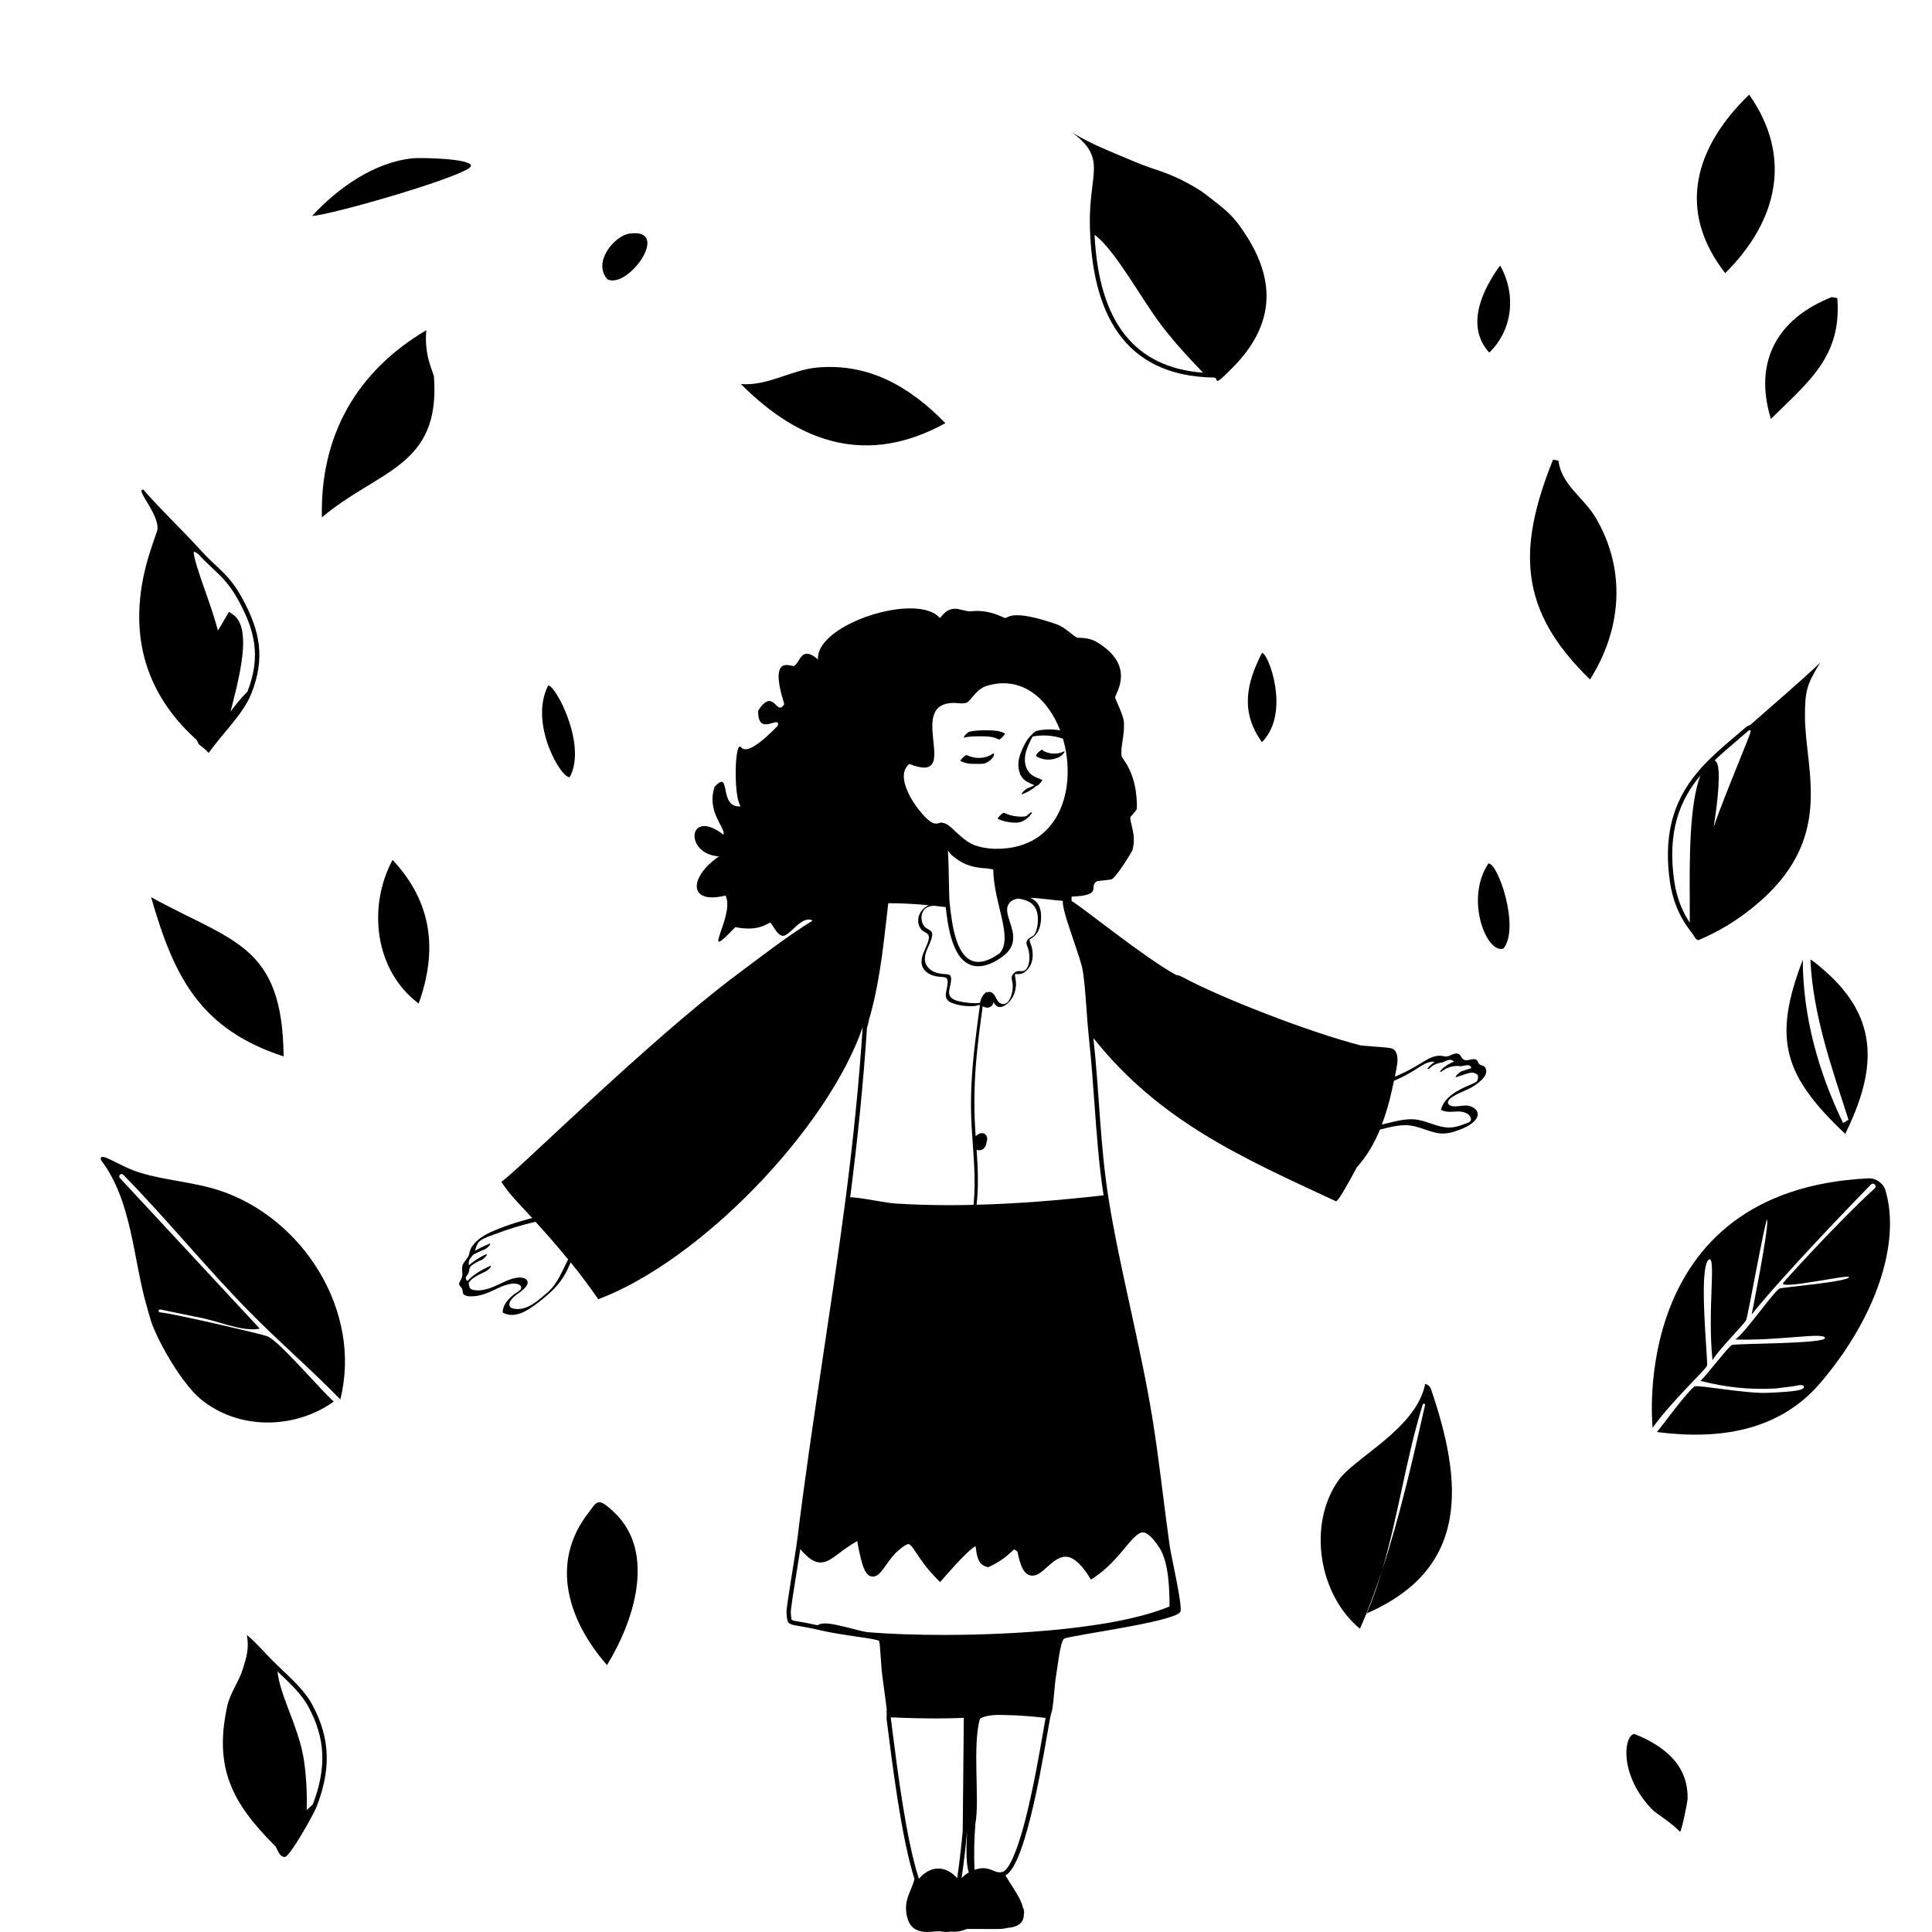 <?xml version="1.0" encoding="UTF-8"?><svg id="Layer_2" xmlns="http://www.w3.org/2000/svg" viewBox="0 0 1200 1200"><defs><style>.cls-1{fill:none;}</style></defs><g id="Layer_1-2"><path d="M754.01,234.52c3.57.06-1.91,7.66,12.17-6.76,24.46-25.06,26.81-51.83,8.11-81.11-7.45-11.66-10.99-14.69-21.63-22.98-3.49-2.71-5.55-4.42-9.46-6.76-17.52-10.47-24.55-10.56-37.85-16.22-13.46-5.73-26.59-10.57-39.2-18.25,21.99,16.54,9.85,25.09,10.81,58.8,1.49,51.81,20,92.37,77.05,93.27M707.42,181.53c5.21,8.03,10.14,15.62,14.71,21.53,7.94,10.24,16.89,19.93,25.14,28.44-42.62-3.28-64.72-31.37-67.42-85.64,8.29,5.96,18.46,21.63,27.57,35.67Z"/><path d="M99.65,813.35l21.29,4.41c13.64,2.08,29.14,9.79,40.42,7.5-28.93-31.22-58.07-62.45-86.92-93.6-.53-.57-.51-1.46.04-2.01h0c.57-.57,1.5-.57,2.07,0,26.86,27.34,51.23,57.49,78.05,84.79,18.41,18.75,38.43,35.92,56.77,54.75,13.75-54.53-22.99-112.58-75.02-129.77-15.54-5.13-33-6.16-48.66-10.81-14.15-4.2-26.26-14.28-25.01-8.11,19.34,25.18,19.94,61.3,28.39,90.57l2.7,9.46c4.88,14.1,19.61,39.29,31.09,48.66,23.38,19.1,58.13,18.72,82.46,1.35-8.17-7.09-33.6-37.37-41.23-40.55-3.04-1.27-58.64-14.23-66.75-14.87-.47-.04-.83-.44-.82-.91h0c.01-.59.57-1,1.13-.85Z"/><path d="M264.81,205.08c-43.41,25.69-66.01,65.46-64.88,116.25,35.14-29.65,73.66-31.15,69.62-87.19-.2-2.77-6.37-13.25-4.73-29.06Z"/><path d="M848.73,1002.17c3.46-8.69,6.66-17.59,9.65-26.64-2.68,8.99-5.74,17.85-9.39,26.53,64.37-28.04,59.41-81.8,39.85-139.2-.56-1.63-1.9-2.87-3.57-3.29h-.04c-5.79,28.22-43.96,45.59-54.07,60.14-19.03,27.39-12.17,70.73,13.52,91.92M858.43,975.36c10.07-33.79,14.8-69.33,25.24-102.97.12-.38.51-.6.9-.5,0,0,0,0,.01,0,.39.1.63.49.54.88-7.64,33.94-15.71,69.26-26.69,102.58Z"/><path d="M587.21,262.84c-22.01-22.64-47.93-37.72-80.43-34.47-15.2,1.52-30.54,11.62-46.64,10.14,37.04,37.17,78.7,50.88,127.07,24.33Z"/><path d="M1086.43,58.8c-33.52,32.38-45.42,71.62-14.87,110.84,32.7-32.45,41.97-72.37,14.87-110.84Z"/><path d="M1133.27,602.89c-1.15-1-8.07-7.14-8.79-6.76,1.61,34.41,13.22,66.97,23.66,99.35q-1.69,1.01-3.38,2.03c-15.27-31.58-24.99-66.24-25.01-101.38-18.96,49.33-11.88,72.02,26.36,108.14,19.07-38.86,21.84-71.21-12.84-101.38Z"/><path d="M365.52,939.59c-24.45,31.4-12.29,67.42,11.49,94.62,16.33-26.42,30.87-69.54,4.73-94.62-10.75-10.31-10.85-6.9-16.22,0Z"/><path d="M122.15,459.6c.14.13,1.24,2.61,1.35,2.7,2.11,1.74,4.35,3.23,6.08,5.41,7.81-11.25,21.36-24.07,26.36-36.5,8.99-22.32,5.65-39.18-5.41-59.48-8.4-15.42-15.53-18.52-25.68-29.74-11.66-12.88-24.37-24.76-35.82-37.85-5.32-.5,9.5,14.72,8.79,24.33-.53,7.15-37.29,75.88,24.33,131.12ZM123.07,344.06c3.25,3.57,6.15,6.28,8.94,8.91,5.72,5.36,10.66,9.99,16.15,20.06,9.69,17.78,14.33,34.24,5.49,56.63-4.13,4-7.65,8.56-10.45,12.36.15-.63.32-1.31.51-2.04l.76-2.99c5.84-22.83,11.15-47.81.17-55.33l-2.39-1.63-1.47,2.49-5.39,9.11c-2.22-8.29-5.33-17.15-8.15-25.16-3.05-8.68-7.14-20.33-6.89-23.91.52.19,1.38.6,2.72,1.49Z"/><path d="M1052.17,581.26c1.17,2.7,2.65,2.52,2.7,2.7,12.73-5.39,23.14-11.7,33.79-20.28,52.1-41.92,32.41-84.65,32.44-118.96.01-15.24,1-19.48,9.46-33.12-12.5,11.94-28.92,25.81-43.26,38.53-.29.26-2.41,1.09-2.7,1.35-23.61,20.89-55.54,40.8-47.31,96.65,3.09,20.94,14.14,31.43,14.87,33.12ZM1066.02,473.2c-.3-.38-.66-.68-1.05-.91,4.47-4.28,9.19-8.29,13.87-12.27,2.45-2.08,4.98-4.23,7.38-6.35.12-.06.26-.13.42-.2.28.17.55.3.77.39-.01.14-.03.32-.07.54-.27,1.48-4.01,10.71-7.62,19.64-4.99,12.35-11.23,27.77-15.34,39.55,2.63-16.14,4.74-36.51,1.63-40.41ZM1063.33,474.56s.08.03.12.03c-.09-.02-.18-.01-.27,0,.05-.01.11-.04.16-.04ZM1056.1,481.71c-6.88,18.55-6.71,51.89-6.57,78.75.02,4.42.04,8.69.03,12.64-3.45-5.2-7.85-13.58-9.59-25.35-4.65-31.56,3.58-51.01,16.13-66.04Z"/><path d="M1113.67,861.07c1.04-.07,6.75-1.94,6.75.4,0,1.85-4.49,2.93-22.97,3.66-12.83.51-41.5-4.85-44.61-4.06-3.01.77-20.3,24.33-23.66,28.39,37.8,4.87,75.41-.09,101.38-30.41,34.42-40.19,50.28-86.96,40.51-119.78-1.27-4.27-5.88-7.6-10.33-7.39-150.2,7.14-134.26,154.88-134.26,154.88,12.47-17.24,33.06-36.07,33.79-38.53.79-2.66-5.63-60.61,1.08-65.9,4.79-3-.94,30.84,2.3,62.52,3.26-5.94,20.04-22.7,20.95-25.01,1.25-3.15,12.5-66.4,13.05-62.11.85,6.65-9.67,58.73-9.67,58.73,19.43-24.23,61.1-67.4,74.08-80.74.72-.73,1.91-.66,2.54.14h0c.54.7.46,1.69-.2,2.29-22.48,20.44-55.96,57.4-56.82,58.7-2.96,4.45,40.46-5.33,40.82-3.71.64,2.87-40.67,6.4-42.85,7.09-3.28,1.04-21.46,27.54-27.71,31.77,28.08.77,54.36-4.6,55.7-1.1,1.48,3.85-54.35,3.46-57.73,4.48-1.97.59-15.89,18.95-19.6,22.3,15.63,3.98,29.7,5.61,46.64,4.73"/><path d="M1099.95,260.21c23.35-23.14,44.13-38.8,41.23-75.02q-1.69-.34-3.38-.68c-33.87,13.32-48.85,40.13-37.85,75.7Z"/><path d="M169.58,1031.72h0c-5.53-5.54-10.13-11.11-16.22-16.22,1.42,8.8-.16,13.46-2.7,21.63-2.28,7.31-7.76,14.61-9.46,22.3-8.51,38.59,2.95,60.57,29.74,87.19,1.21,1.2,2.43,7.11,6.08,6.76,3.14-.3,17.95-26.79,19.6-31.09,8.65-22.52,9.07-41.77-2.7-63.53-5.61-10.37-16.21-18.91-24.33-27.04ZM194.31,1120.73l-3.85,3.57c.47-10.57-.49-24.46-2-32.91-1.78-9.95-5.31-19.24-8.72-28.23-3.36-8.86-6.58-17.33-7.39-24.99.4.38.8.76,1.21,1.14,6.81,6.44,13.84,13.1,17.97,20.73,10.61,19.61,11.45,37.79,2.78,60.69Z"/><path d="M292.53,103.02c-.05-4.67-31.47-5.14-35.82-4.73-24.13,2.28-46.94,18.56-62.86,35.82,11.45-.34,98.74-25.61,98.68-31.09Z"/><path d="M1048.18,1117.5c.57-21.27-14.54-33.12-33.12-40.55-6.84,1.32-9.22,26.31,11.49,47.31,1.69,1.71,12.71,8.68,16.9,13.52,1.03-.15,4.69-18.64,4.73-20.28Z"/><path d="M931.77,164.92c-11.39,15.45-21.59,37.82-6.76,54.07,14.75-14.28,16.75-36.37,6.76-54.07Z"/><path d="M390.82,145.12c-8.98,1.32-23.08,17.64-13.52,28.39,13.12,6.21,40.13-32.31,13.52-28.39Z"/><path d="M176.15,656.18c-.62-69.77-31.72-70.99-82.29-98.92,14.24,49.81,30.53,81.91,82.29,98.92Z"/><path d="M260.04,623.33c11.95-33.28,8.32-63.08-16.22-89.22-15.6,29.16-11.2,68.59,16.22,89.22Z"/><path d="M353.98,482.58c10.8-20.53-9.46-57.85-13.52-56.77-12.27,24.07,8.89,58.85,13.52,56.77Z"/><path d="M987.59,422.03c19.74-31.16,22.65-68.2,3.38-100.71-7.08-11.95-21.2-20.25-22.98-35.15q-1.69-.34-3.38-.68c-22.22,55.47-21.41,93.55,22.98,136.53Z"/><path d="M924.43,536.37c-14.98,22.59-.6,56.84,9.46,52.72,10.34-13.02-3.61-53.66-9.46-52.72Z"/><path d="M783.84,405.53c-9.87,19.12-13.42,36.96,0,55.42,18.32-18.48,3.45-56.25,0-55.42Z"/><path d="M601.21,435.94c3.65-3.44,5.87-8.29,12.31-10.13,21.34-6.09,37.45,8.22,44.96,27.84-4.78-.85-9.71-.78-14.5.28-1.05.23-2.01,1.2-2.74,1.94-.03.03-.1.12-.18.23-2.14,1.88-3.69,4.24-4.99,6.87-1.63,3.32-3.14,6.83-3.5,10.55-.23,2.38.09,4.87,1.02,7.09-.17.29,0,.61.49.95.16.31.29.63.48.92,1.85,2.83,4.89,3.89,7.85,5.16-.16.1-.32.2-.49.3-.31.19-.63.36-.96.54-.01,0-.05.03-.09.05-.05.02-.11.06-.13.07-.16.08-.33.16-.5.24-.68.32-1.39.59-2.1.84-.48.17-.99.58-1.38.89-.53.43-1.07.92-1.51,1.44-.25.29-1.25,1.59-.2,1.22,3.18-1.11,6.08-2.92,8.67-5.08.77-.05,1.93-1.23,2.75-2.24.05.02.11.04.16.05-.05-.03-.09-.05-.14-.07.6-.74,1.02-1.39.95-1.42-2.58-1.2-5.61-2-7.65-4.1-1.85-1.9-2.88-4.52-3.15-7.12-.3-2.84.32-5.71,1.27-8.38.56-1.58,1.27-3.1,2.01-4.6.3-.6.59-1.2.91-1.79.19-.35.38-.69.59-1.02,6.28-1.19,12.77-.74,18.79,1.34,8.86,30.03-1.48,68.79-41.69,68.4-.13-.05-.25-.04-.38,0-5.07-.08-9.29-.99-12.8-2.22-1.38-.56-2.74-1.21-4.05-2.07-3.04-2-5.71-4.5-8.37-6.96-2.24-2.08-4.61-4.61-7.77-4.94,0,0-.02-.02-.02-.02-1.18-.71-3.53,2.43-8.11-1.35-7.92-6.54-22.24-27.28-12.17-35.15,34.32,13.69-4.34-39.36,29.06-37.85,0,0,5.67.84,7.29-.68ZM586.19,381.22l-2.41,2.68c-13.85-16.46-77.24,3.76-75.7,25.68-10.51-8.91-10.69,1.41-14.87,4.06-1.38.87-16.21-8.35-6.08,23.66-4.97,8.43-6.29-11.05-16.22,4.06-.41,17.05,14.09,1.98,12.17,9.46-21.64,22.15-22.24,12.32-23.66,12.84-3.29,1.22-3.53,32.28.68,37.17-14.23,1.38-5.52-23.73-16.22-12.17-5.41,15.76,7.46,26.21,5.41,29.74-22.02-17.03-24.66,12.12-2.7,13.52-18.38,12.52-19.77,30.11,4.06,24.33,6.25,12.26-17.28,44.16,6.08,19.6,15.02,3.1,20.53-2.95,21.63-2.7,1.33.3,4.1,8.16,8.11,8.11,4.23-.05,11.73-13.17,18.25-9.46-16.67,10.36-31.65,22.1-47.31,33.79-55,41.07-137.66,123.39-145.99,128.42,2.99,4.93,6.91,9.34,10.81,13.52,2.8,2.99,5.57,5.99,8.33,9-8.94,2.32-17.83,5.16-26.19,8.96-3.57,1.63-6.92,3.78-9.57,6.7-1.09,1.2-2.07,2.52-2.67,4.03-.33.82-.49,1.65-.68,2.5-.36,1.69-1.31,2.83-2.32,4.18-.9,1.21-1.81,2.31-2.02,3.85-.43,3.14.85,5.04-.83,8.09-.85,1.55-1.8,2.62-.44,4.1,1.13,1.23,1.28,1.37,1.55,3.14.13.86.06,1.38.76,2.01,1.47,1.33,4.72,1.14,6.49,1,2.61-.2,5.17-.94,7.62-1.85,5.21-1.94,10.31-5.36,15.94-5.96,1.55-.17,5.99.2,5.5,2.85-.27,1.44-3.87,3.26-4.98,4.23-3.24,2.83-6.51,6.29-6.46,10.86l.03.05c5.16,2.84,10.76,1.13,15.49-1.75,5.24-3.19,10.29-7.25,14.75-11.45,4.04-3.8,7.26-8.06,9.71-13.05.78-1.6,1.5-3.25,2.24-4.92,5.96,7.39,11.7,14.98,17.11,22.89,63.64-23.89,142.51-106.03,164.24-168.97-2.32,35.46-6.13,72.42-10.81,108.14h0c-9.18,69.94-21.14,139.45-29.74,209.52-1.24,10.14-6.99,42.26-6.76,45.96.6,9.76.76,6.14,20.28,10.81.02-.05.07-.09.1-.14h0c-.02.05-.08.08-.1.14,14.21,3.4,35.96,5.31,37.17,6.76.71.85,1.21,15.49,2.03,21.63.9,6.73,1.87,13.55,2.7,20.28.11.88-.11,1.83,0,2.7.16,1.32-.17,2.74,0,4.06,3.43,26.85,8.93,72.62,17.28,99.21,0,0,0,0,0,.02-1.09,4.63-3.62,8.77-4.71,13.4-1.01,4.29-.58,9.17,1.21,13.2,1.68,3.79,5.04,5.71,9.07,6.14,3.43.36,6.86-.26,10.29-.33,2.22.45,4.5.65,6.68.22,1.44.15,2.95.14,4.52-.07,1.9-.26,3.76-.79,5.52-1.56,6.3.02,12.6.06,18.9.04,2.05,0,4.32-.17,6.4-.71,5.06-.36,9.77-2.28,10.06-7.78.01-.25-.03-.5-.03-.75.48-1.11.19-2.59-.55-4.21-.55-2.13-1.4-4.19-2.43-6.05-2.6-4.7-5.58-9.22-8.46-13.78,13.41-6.53,24.69-81.14,27.65-96.99.6-3.21,1.23-4.72,1.35-5.41,1.3-7.21,1.43-15.93,2.7-22.98.73-4.03,2.4-20.07,4.73-21.63,3.09-2.07,69.89-10.52,72.32-16.9,1.37-3.59-5.85-34.78-6.76-41.23-3.72-26.51-6.49-53.36-10.81-79.75-7.27-44.33-20.27-92.83-27.04-135.18-5.38-33.7-5.78-66.47-9.46-100.01,41.29,51.83,92.4,74.25,150.71,101.37,1.54-.3,7.82-11.59,12.91-21.14l.03-.03c6.23-6.86,10.81-14.87,14.34-23.4,1.55-.37,3.09-.76,4.63-1.12,3.71-.88,7.51-1.64,11.34-1.6,4.4.05,8.45,1.46,12.56,2.87,3.49,1.19,7.09,2.37,10.82,2.32,4.25-.06,8.47-1.64,12.34-3.26,3.41-1.43,10.59-5.48,8.7-10.25-.91-2.29-3.67-3.47-5.95-3.84-2.9-.47-9.26,1.7-11.57-.56-3.44-3.37,7.47-7.69,9.63-8.64,3.21-1.42,6.33-3.01,9.01-5.3,1.76-1.5,3.96-3.51,4.42-5.89.22-1.11.06-2.51-.69-3.43-1.09-1.35-2.88-.95-3.9-2.34-.82-1.12-.58-2.14-2.08-2.59-.92-.28-1.96-.01-2.88.15-1.13.2-2.45.63-3.6.35-.02-.05-.07-.08-.16-.08-.02,0-.04,0-.06,0-1.86-.6-1.99-2.66-3.55-3.62-1.28-.79-2.65-.31-3.93.15-1.17.42-2.19,1.11-3.46,1.27-1.22.16-2.42-.31-3.63-.41-3.99-.33-7.53,1.51-10.82,3.57-5.86,3.68-11.67,6.9-17.91,9.38.53-2.54,1.01-5.08,1.41-7.62.41-2.73.43-6.99-1.81-9.04-1.08-1-2.68-1.14-4.06-1.3-3.06-.35-6.12-.51-9.18-.79-2.49-.22-5.01-.41-7.5-.62-31.92-8.18-86.37-29.35-110.71-42.43h-.01c-2.86-1.53-3.85-1.25-4.05-1.35,0,0,0,0,0,0-20.32-11.22-57.48-41.63-64.8-45.88l-.09-.16v-2.62c19.94-.82,10.33-5.97,15.55-9.46.55-.37,8.78-.94,9.46-1.35,3.31-1.99,12.56-17.17,12.84-18.25,2.51-9.46-1.62-16.08-1.35-20.28.02-.34,4.04-4.23,4.06-5.41.32-22.27-9.18-30.74-9.46-32.44-.98-5.87,2.07-12.9,1.35-21.63-.33-3.93-5.33-13.87-5.41-14.87-.16-2.06,13.58-19.63-11.49-34.47-5.54-3.28-11.46-2.35-12.17-2.7-2.59-1.29-7.88-6.61-12.17-8.11-28.91-10.16-30.76-3.89-32.44-4.06-1.11-.11-9.67-5.49-21.01-4.23-.97.11-1.95.03-2.9-.18l-5.2-1.16c-3.31-.74-6.76.37-9.03,2.89ZM339.91,802.89c-5.22,4.5-11.91,10.78-19.28,10.15-1.85-.16-3.98-.47-4.26-2.55-.25-1.87,1.74-4.1,3-5.2,2.07-1.81,4.56-3.09,6.44-5.13.99-1.07,2.3-2.57,1.87-4.16-.55-2.04-3.25-2.54-5.06-2.49-6.07.18-11.76,4.13-17.29,6.2-3.1,1.16-6.54,2.05-9.88,1.68-1.92-.21-3.68-.42-4-2.57-.15-.99-.22-1.43-.42-1.88.04-.06.09-.1.13-.16.12-.2.26-.39.39-.57.05-.07.52-.66.35-.46.04-.05.38-.43.42-.48.13-.13.31-.3.34-.34.12-.11.24-.22.36-.33.05-.04.42-.34.49-.4.05-.04.04-.03.07-.06.11-.08.22-.16.32-.23.25-.18.5-.35.75-.52,1.98-1.3,4.49-2.49,6.77-3.56,1.1-.52,2.11-1.4,2.89-2.33.2-.24,1.23-1.71.2-1.22-3.18,1.5-6.36,3.03-9.23,5.08-1.8,1.28-3.48,2.74-5,4.35-.02-.03-.03-.05-.05-.07-.57-.85-1.18-1.17-.76-2.47.21-.66.76-1.08,1.08-1.67.54-.99.92-1.85.97-3,0-.1-.01-.21-.01-.31.03-.09.04-.19.08-.28.11-.25.23-.5.37-.74.06-.11.12-.21.19-.32.06-.1.06-.1.01-.02.04-.05.07-.1.11-.15.05-.07.11-.14.16-.21.03-.04.07-.09.12-.15,0,0,.02-.02.03-.04.01-.02.02-.03.05-.05.02-.02.05-.04.07-.06,0,0,0,0,0,0,.11-.08.21-.17.31-.25.02-.02.02,0,.05-.03.22-.16.44-.31.67-.46,0,0,.22-.14.29-.19.07-.04.16-.1.18-.11.52-.32,1.04-.64,1.56-.95,1.05-.63,1.89-1.13,3.09-1.47.46-.13,1.02-.61,1.38-.89.53-.43,1.07-.92,1.51-1.44.28-.33,1.25-1.53.2-1.22-1.51.43-2.88,1.27-4.21,2.07-1.53.92-3.04,1.88-4.44,2.98-.67.52-1.35,1.1-2.01,1.71-.1-.64-.18-1.28-.12-1.92.17-1.95,1.35-2.85,2.43-4.23.11-.14.18-.29.27-.43.78-.42,1.55-.81,2.29-1.17,1.58-.77,3.19-1.48,4.82-2.13,1.1-.44,2.13-1.43,2.89-2.33.22-.26,1.25-1.65.2-1.22-3.1,1.25-6.1,2.72-9.02,4.35.75-2.25,1.12-4.59,3.26-6.21,2.63-1.98,6.44-3.03,9.48-4.19,8.1-3.09,16.41-5.6,24.84-7.59,6.97,7.66,13.76,15.43,20.29,23.42-3.82,7.22-6.54,15.09-13,20.65ZM591.85,531.76c.5.4,1.02.77,1.56,1.12,5.37,4.52,12.42,6.25,19.62,6.48,1.29.26,2.59.48,3.89.67.27,21.1,12.59,42.21,4.03,52.05-5.31,3.78-9.68,5.38-13.28,5.38-13.69,0-16.35-23.01-17.81-36.47-.55-5.12-.35-20.31-1.09-32.65.92,1.24,1.87,2.44,3.08,3.43ZM580,562.56c1.46.15,2.93.32,4.41.5.19.05.39.09.57.15.1.03.22,0,.35-.05.7.08,1.38.14,2.08.23,1.55,13.93,4.79,36.76,20.27,36.76,4.44,0,9.3-1.92,14.85-5.88,9.58-6.82,6.88-15.05,4.72-21.66-1.85-5.65-2.82-9.27.35-12.42.96-.96,2.51-1.64,4.59-2.07,2.28.29,4.54.76,6.59,1.79,3.3,1.65,5.19,4.68,5.68,8.29.44,3.22.19,6.86-.88,9.94-.29.85-.68,1.79-1.24,2.5-.62.78-1.47,1.07-2.29,1.57-.91.56-2.02,1.44-2.38,2.5-.48,1.4.44,2.94.85,4.24.69,2.22.97,4.56.83,6.89-.1,1.6-.38,3.2-1.04,4.67-.89,1.97-2.11,2.83-4.29,2.68-1.33-.09-2.36-.15-3.48.65-.9.64-1.82,1.55-2.07,2.67-.32,1.45.32,3.07.48,4.51.2,1.83.07,3.7-.33,5.49-.44,1.97-1.22,4.25-2.59,5.77-1.62,1.79-4.24,1.78-5.83.03-1.66-1.84-2.49-6.03-5.42-6.17,0-.04,0-.08-.05-.09-.08-.01-.19.04-.3.1-.17,0-.31-.02-.49.01-.36.07-.7.23-1.03.42.15-.18.26-.37.18-.47-.16-.23-1.13.64-1.19.7-.32.29-.56.64-.84.96-.08,0-.15,0-.24,0l-.14.43c-.58.75-1.07,1.56-1.39,2.49-.24.69-.39,1.41-.52,2.13-1.04.32-2.4.29-3.19.29-2.29-.01-4.59-.22-6.84-.6-3.29-.56-8.8-1.32-9.23-5.54-.17-1.68.44-3.38.73-5.02.27-1.53.93-4.31.12-5.77-.62-1.11-2.21-1.05-3.3-1.13-2.22-.16-4.44-.43-6.52-1.27-3.54-1.42-6.19-4.42-6.09-8.38.12-4.61,3.09-8.4,4.21-12.75.41-1.58.75-3.5-.75-4.61-1.34-.99-2.79-1.37-3.86-2.75-1.97-2.55-2.26-6.42-.73-9.26,1.27-2.37,3.96-3.33,6.7-3.46ZM538.47,638.57c.65-1.95.9-3.31,1.07-4.23.07-.37.12-.67.2-.95,6.12-20.83,8.59-42.56,10.97-63.57.33-2.94.67-5.89,1.01-8.84,8.17.03,16.46.46,25.04,1.26-2.55,1.26-4.7,3.28-5.8,6.03-1.13,2.83-.83,6.37,1.06,8.82,1.08,1.4,2.53,1.74,3.86,2.75,1.9,1.44.85,4.3.18,6.14-1.48,4.07-4.23,8.07-3.59,12.6.59,4.17,4.24,6.69,8.08,7.65,2.03.51,4.08.42,6.12.78,2.73.49,1.92,3.89,1.62,5.92-.3,2.02-1.16,4.12-.76,6.18.37,1.91,1.83,3.08,3.57,3.78,4.05,1.64,9.06,2.21,13.4,2.05,1.35-.05,2.7-.4,3.92-.98-.03.25-.03.5.1.75.01.02.05.02.08.02-2.28,16.69-4.55,33.41-5.28,50.26-.37,8.39-.29,16.78.19,25.17.48,8.44,1.25,16.86,1.63,25.31.35,7.63.32,15.28-.45,22.88-5.01.12-9.96.2-14.81.2-11.57,0-22.88-.34-33.63-1.02-3.09-.19-7.37-.93-11.91-1.71-5.29-.91-11.17-1.92-16.28-2.24,4.75-36.63,8.26-71.94,10.42-105.01ZM594.52,1166.55c-3.55-3.93-7.55-5.97-11.74-5.98-2.99,0-7.46,1.12-12.06,6.37-7.87-24.57-13.16-66.22-16.73-94.31l-.65-5.08c-.03-.25-.03-.55-.02-.88,10.3.46,19.52.68,28.11.68,6.08,0,11.81-.13,17.2-.36-.32,34.22-.33,34.98-.66,70.16-.75,8.24-1.85,18.82-3.45,29.4ZM597.26,1166.55c1.45-9.61,2.5-19.35,3.29-27.77.03,0,.07.03.1.03-.48,8.09-.7,19.36,1.11,24.17-1.67.96-3.18,2.16-4.49,3.56ZM649.38,1067.4c-.35,1.88-.82,4.6-1.4,7.92-2.2,12.7-5.88,33.95-10.54,52.62-7.52,30.12-12.95,34.16-14.51,34.67-.19-.23-.31-.14-.37.09-.59.15-1.14.24-1.68.24-1.33,0-2.46-.46-3.89-1.04-1.75-.71-3.74-1.52-6.39-1.52-1.59,0-3.26.31-5.03.93-.07-.07-.15-.1-.23-.08-.02,0-.04.02-.06.02-.41-9.58-.21-19.17.58-28.72,2.7-14.32-2.01-48.89,2.84-65.05,2.84-1.7,6.89-2.17,10.57-2.32,1.87,0,3.74.04,5.61.08,8.21.18,16.41.8,24.56,1.79-.02.13-.05.23-.07.36ZM698.67,961.45c4.34-5.19,8.09-9.67,11.21-9.67,2.62,0,6.05,3.18,10.19,9.46,6.08,9.23,6.36,27.32,6.32,36.59-39.66,16.38-116.81,17.66-139.77,17.66-17.32,0-34.09-.59-47.24-1.67-2.15-.18-6.09-1.19-10.26-2.26-6.17-1.58-12.55-3.22-16.8-3.22-1.96,0-3.48.37-4.55,1.12-4.62-1.06-8.07-1.64-10.66-2.08-2.5-.42-4.86-.82-5.29-1.26-.38-.38-.54-2.94-.64-4.63-.12-1.9,2.08-15.51,3.68-25.45.81-5.02,1.59-9.88,2.19-13.84,5.23,6.03,8.8,8.29,12.61,8.29s7.06-2.4,11.49-5.72c2.96-2.22,6.52-4.89,11.27-7.6,3.04,17.01,5.36,22.06,9.75,22.06,3.12,0,5.24-3,8.19-7.15,2.11-2.98,4.51-6.36,7.49-8.94,3.13-2.71,5.29-4.08,6.44-4.08s2.85,2.52,4.97,5.7c2.68,4.02,6.35,9.52,12.61,15.82l2.05,2.06,1.91-2.19c13.22-15.12,18.22-19.2,20.07-20.1.16.67.29,1.66.39,2.39.49,3.6,1.23,9.05,6.55,10.44l.94.24.88-.41c7.05-3.28,10.71-6.59,13.13-8.79.83-.76,1.87-1.7,2.17-1.8.09.01.59.15,2.03,1.41,1.52,7.82,3.76,14.84,9.23,14.84,3.14,0,5.87-2.43,9.04-5.25,3.44-3.06,7.34-6.52,11.55-6.52,4.45,0,9.27,3.99,14.33,11.87l1.5,2.33,2.3-1.55c8.24-5.55,14.07-12.52,18.76-18.12ZM679.73,684.64c1.35,18.84,2.74,38.29,5.71,57.81-29.8,3.35-55.32,5.24-78.86,5.85,1.32-11.36.8-22.78.02-34.18,2.32,1.08,5.81-.27,6.2-4.88.27-.64.42-1.33.37-2.06-.11-1.7-1.29-3.38-3.13-3.37-1.11,0-2.18.49-3.07,1.12-.33.23-.65.49-.96.77-.09-1.3-.18-2.6-.27-3.9-1.1-16.95-.46-33.79,1.34-50.68.93-8.73,2.1-17.43,3.29-26.13,3.67,2.17,6.34-.01,6.72-2.54.81,1.48,1.91,2.88,3.7,3.04,1.59.15,3.11-.73,4.33-1.66,2.89-2.21,4.73-5.43,5.52-8.96.44-1.98.54-4.03.26-6.04-.13-.96-.43-1.91-.47-2.88-.01-.3,0-.58.02-.87.09-.51.11-.54.05-.1.31-.02.63-.01.94.02,1.56.08,2.8.09,4.19-.71,1.28-.73,2.44-1.83,3.32-3,2.27-3.01,2.77-6.94,2.32-10.61-.12-1-.32-2-.59-2.97-.31-1.13-1.44-2.98-1.1-4.15h-.26c.18-.09.36-.17.53-.26.35-.24.75-.41,1.11-.65.71-.49,1.36-1.06,1.96-1.68,2.6-2.71,3.46-6.38,3.68-10.03.25-4.37-.44-9.11-4.22-11.86-.8-.58-1.66-1.04-2.55-1.41,3.87.12,8.04.58,12.1,1.05,2.9.34,5.7.66,8.21.82-.3,3.78,2.4,12.04,6.83,25.06,2.35,6.91,4.78,14.05,5.38,17.41,1.21,6.77,1.88,16.09,2.52,25.09.44,6.07.89,12.35,1.51,17.99,1.46,13.25,2.41,26.62,3.34,39.55ZM917.84,670.44c-.02.09-.05.17-.08.26,0,.03-.11.29-.06.16.05-.12-.08.17-.07.16-.04.08-.08.16-.12.24-.04.07-.08.14-.12.21-.01.02-.03.04-.04.06-.01.01-.02.03-.04.04-.05.06-.14.16-.23.27-1.52,1.07-3.57,1.77-4.91,2.36-6.87,2.98-14.96,7.09-17.13,14.93,0,.06.02.12.03.18,3.21,1.82,6.59,1.19,10.11,1.05,2.87-.11,7.14.69,8.28,3.84.93,2.56-1.45,3.03-3.35,3.76-2.44.94-4.92,1.83-7.52,2.2-4.7.68-9.12-.71-13.52-2.21-3.68-1.26-7.36-2.53-11.28-2.74-4.01-.21-8,.54-11.88,1.44-2.53.58-5.07,1.24-7.61,1.81,2.58-6.82,4.57-13.9,6.17-20.99.45-2.05.91-4.1,1.35-6.16,5.11-2.16,10.01-4.79,14.74-7.87,2.67-1.74,5.46-3.62,8.71-3.96.64-.07,1.25-.04,1.87.02-.98.68-1.91,1.43-2.77,2.24-.46.43-.94.89-1.31,1.4-.06.08-.49.64-.32.83.39.44,2.22-1.24,2.39-1.39.11-.11.23-.21.35-.32.03-.03.06-.05.1-.08.06-.05.12-.09.18-.14.09-.07.18-.13.27-.18.08-.05.16-.1.25-.15.17-.1.34-.2.51-.29.08-.04.15-.08.23-.12.02,0,.01,0,.03-.01.15-.07.31-.15.46-.22,1.38-.62,2.76-.98,4.26-1.15.3-.03.62-.23.89-.42,2.38-.75,4.38-2.39,6.39-.04-2.29.83-4.43,2.08-6.36,3.63-.54.43-1.06.92-1.51,1.44-.14.17-.72.78-.7,1.08.05.71,1.76-.66,1.87-.75.07-.06.14-.11.21-.17,0,0,0,0,.01-.01.05-.03.34-.23.41-.28.34-.21.68-.42,1.04-.6.18-.1.22-.12.11-.06.11-.06.23-.11.34-.16.23-.11.46-.21.69-.3.44-.18.88-.34,1.33-.48,1.78-.56,3.68-.77,5.55-.69.02,0,.04-.01.06-.01.15.04.26.1.43.12,1.6.2,3.12-.54,4.7-.61,2.13-.08,2.23.76,2.66,1.8-.19.06-.38.12-.56.19-1.88.61-3.76,1.23-5.64,1.84-.47.15-1,.59-1.38.89-.53.43-1.07.92-1.51,1.44-.26.3-1.25,1.57-.2,1.22,1.81-.59,3.62-1.18,5.43-1.77,1.64-.54,3.31-1.13,5.05-.96.6.19,1.2.4,1.76.7.62.32,1.03.68,1.17,1.37.07.7.02,1.42-.18,2.1Z"/><path d="M602.42,454.4c-1.05.23-2.01,1.2-2.74,1.94-.15.15-1.52,1.91-.94,1.78,3.71-.82,7.51-.81,11.29-.78,3.48.03,7.06.15,10.16,1.92,1.09.62,4.31-3.46,4.02-3.63-3.09-1.76-6.66-1.97-10.14-2.01-3.9-.04-7.83-.07-11.66.78Z"/><path d="M657.69,470.32c1.1-.52,2.11-1.4,2.89-2.33.2-.23,1.23-1.72.2-1.22-2.13,1.02-4.47,1.44-6.83,1.3-1.2-.07-2.39-.28-3.53-.66-.56-.19-1.11-.41-1.65-.66-.33-.16-1.16-.45-1.13-.92.05-.73-1.74.64-1.87.75-.54.44-1.06.91-1.51,1.44-.24.28-.67.7-.7,1.08-.04.62.4.87.89,1.12.59.3,1.21.56,1.84.78,1.21.41,2.48.68,3.76.77,2.61.2,5.27-.32,7.63-1.45Z"/><path d="M596.56,472.68c2.43,1.22,5.01,1.75,7.58,1.74.03.01.05.03.1.03,2.28-.09,4.59.19,6.85-.19,1.58-.26,2.86-1.13,4.04-2.19.94-.84,2.37-2.18,2.2-3.6,0-.02.03-.04.03-.06.41-1-.94-.13-1.24.08-2.03,1.37-4.49,2.08-7.01,2.23-.4,0-.8-.01-1.2,0-.02,0-.05.03-.08.03-2.54-.04-5.08-.61-7.26-1.7-.65-.32-1.97,1.01-2.39,1.39-.15.14-2.05,2.02-1.63,2.23Z"/><path d="M621.39,506.31c-.15.14-2.05,2.02-1.63,2.23,3.23,1.62,6.9,2.34,10.49,2.44,1.74.05,3.47-.18,5.05-.96,2.07-1.02,4.06-2.72,5.34-4.64.05-.08.49-.64.32-.83-.17-.19-.77.19-.86.23-.83.47-1.71,1.19-2.38,1.98-.02,0-.04.02-.05.02-.55.21-1.11.32-1.69.39-1.4.17-2.84.07-4.24-.07-2.77-.29-5.47-.94-7.96-2.2-.65-.32-1.98,1.01-2.39,1.39Z"/><rect class="cls-1" width="1200" height="1200"/></g></svg>
